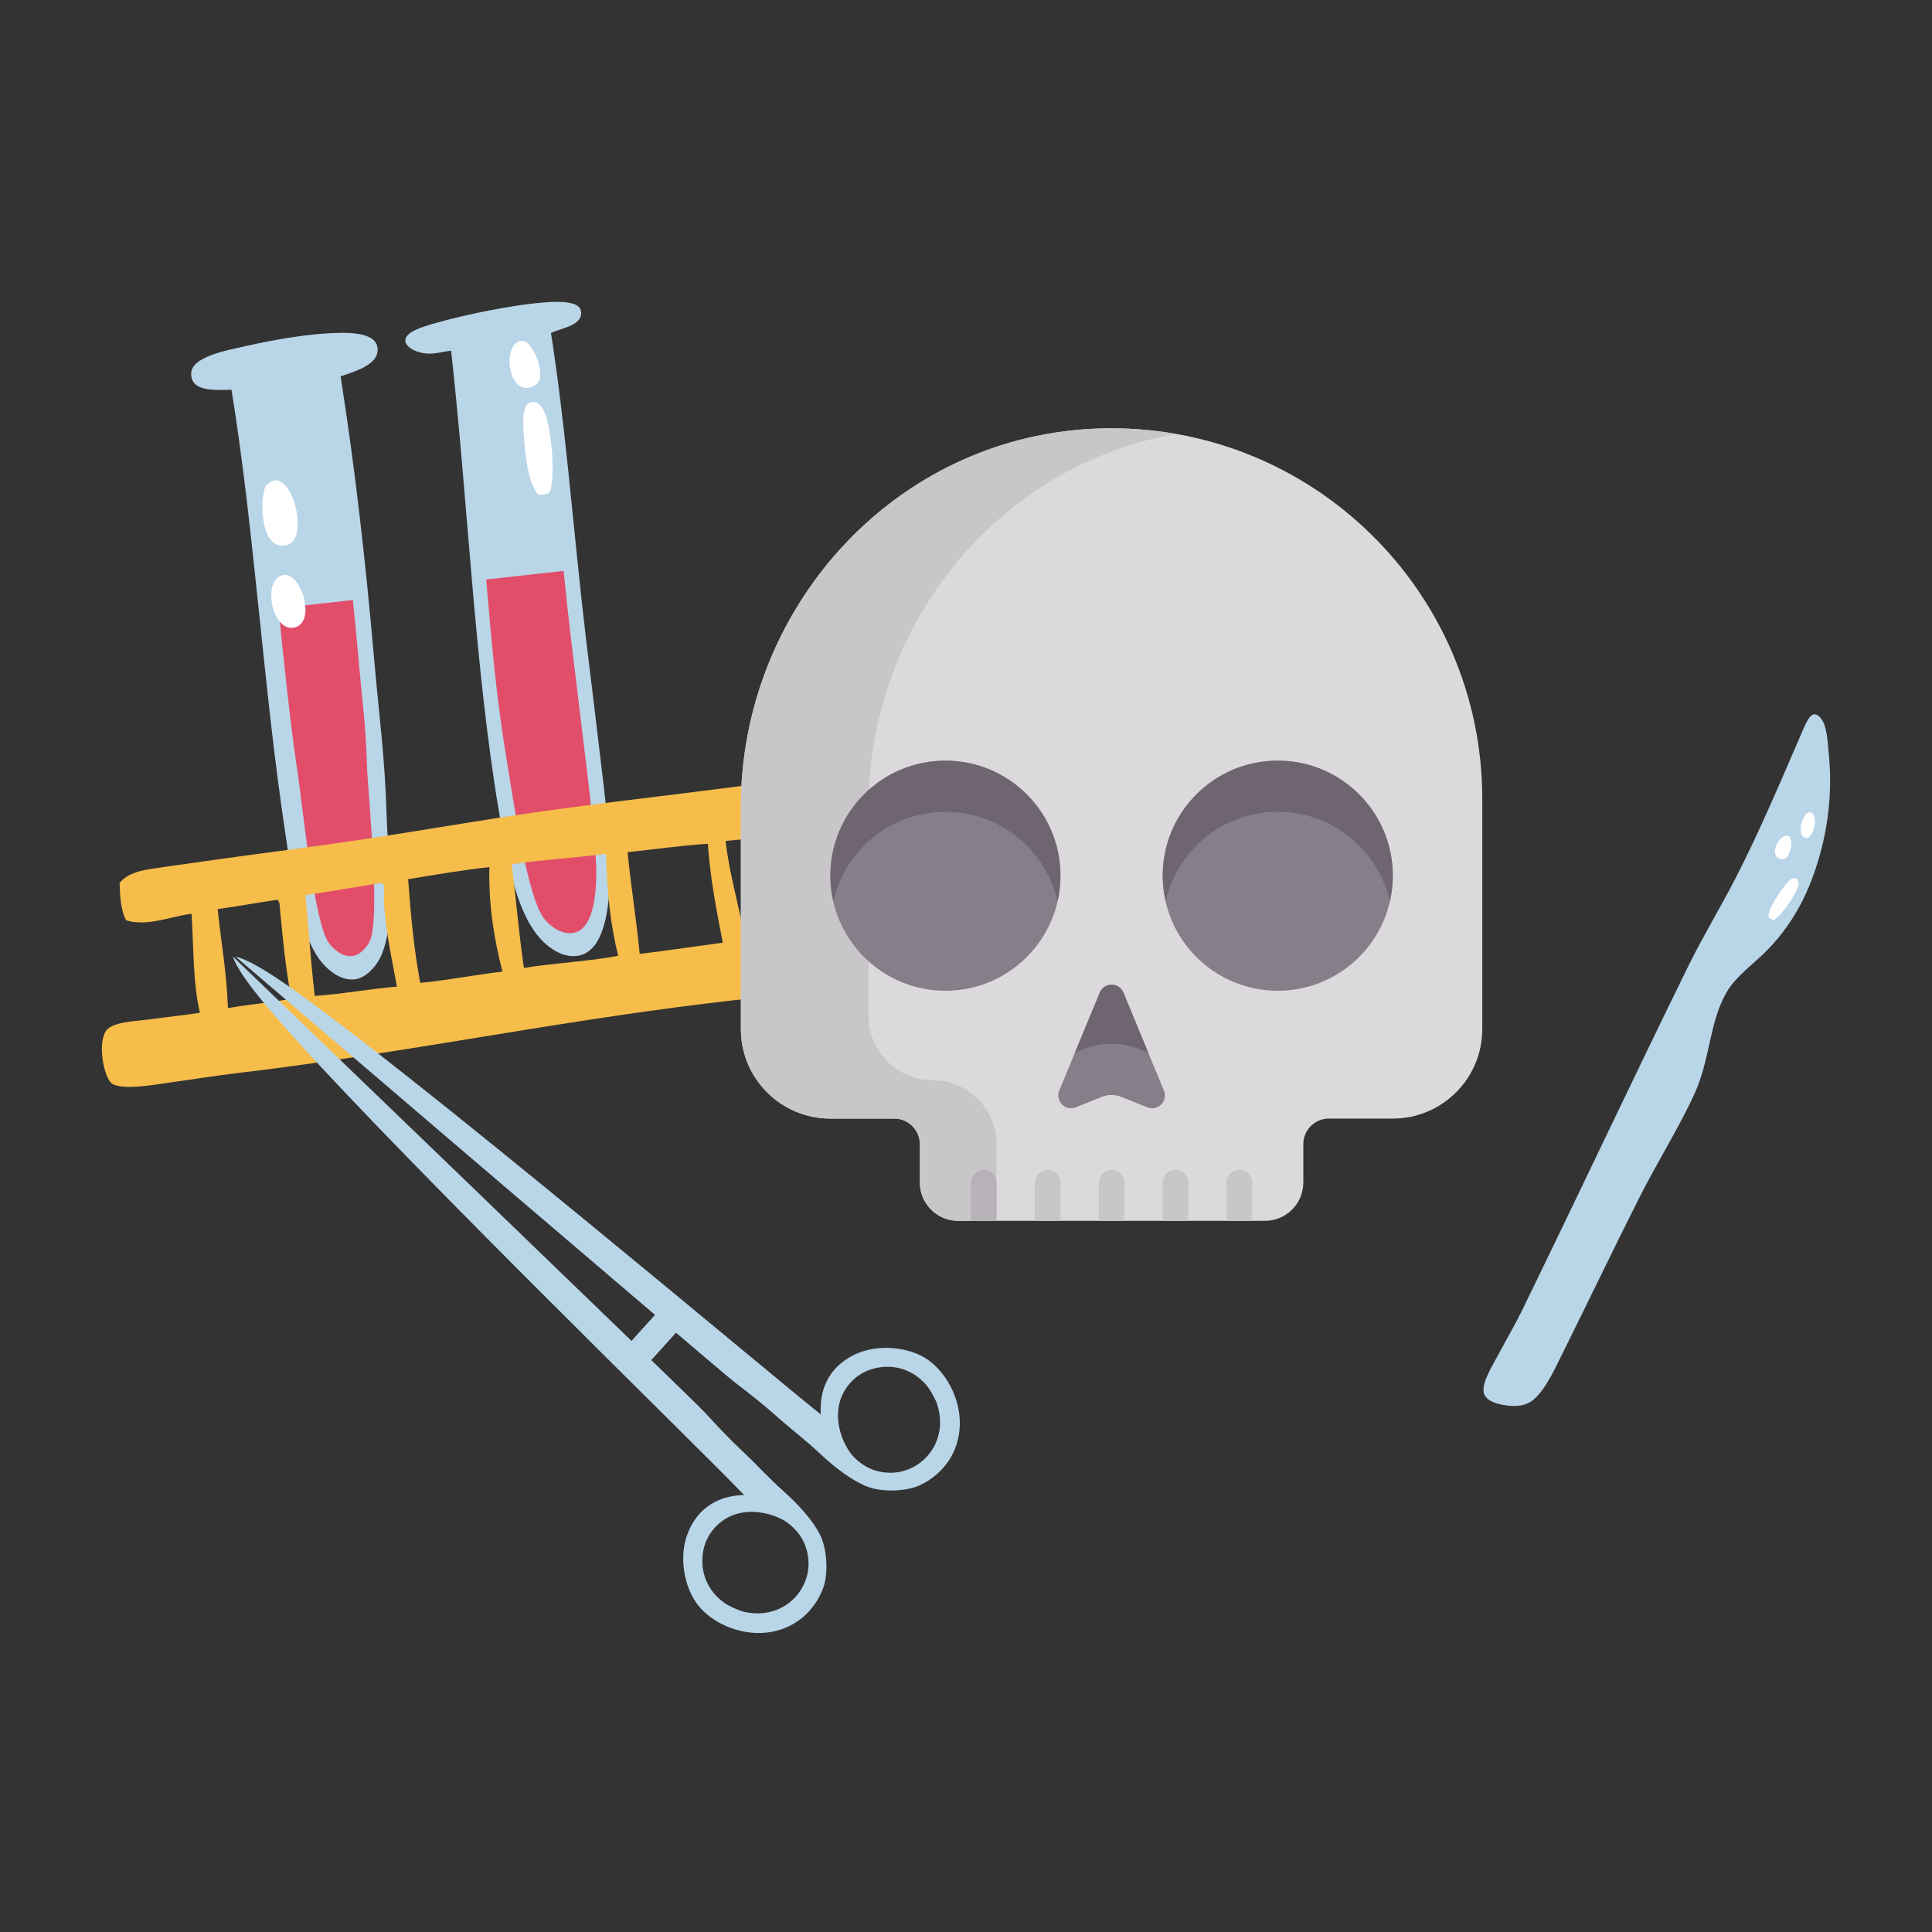 <svg width="512" height="512" viewBox="0 0 512 512" fill="none" xmlns="http://www.w3.org/2000/svg"><rect x="0" y="0" width="512" height="512" fill="#333333" stroke="none"/><path fill-rule="evenodd" clip-rule="evenodd" d="M146.021 88.254C149.578 110.966 151.529 135.172 154.184 159.521 155.499 171.568 157.049 183.254 158.391 194.901 159.782 206.987 161.575 218.959 161.607 231.274 161.626 240.062 160.32 252.145 153.192 253.293 148.85 253.998 144.99 250.795 143.049 248.599 136.455 241.118 134.189 226.772 132.163 214.693 125.735 176.42 123.948 132.113 119.544 92.96 117.717 93.058 115.502 93.877 113.11 93.698 110.191 93.477 107.418 91.984 107.418 90.234 107.418 88.053 111.539 86.735 114.839 85.781 123.336 83.325 136.484 80.636 145.028 80.089 148.587 79.859 153.465 79.909 153.937 82.314 154.714 86.306 148.671 86.909 146.021 88.254z" fill="#b9d5e8"/><path fill-rule="evenodd" clip-rule="evenodd" d="M150.421 161.455C150.053 158.061 149.704 154.676 149.36 151.297L128.842 153.564C130.303 170.951 131.651 185.718 134.344 201.747 135.823 210.566 139.656 238.342 144.47 243.802 145.889 245.412 148.709 247.748 151.879 247.235 157.081 246.397 158.039 237.573 158.024 231.154 157.998 222.161 154.514 196.119 153.496 187.291 152.517 178.788 151.382 170.253 150.421 161.455z" fill="#e24e6a"/><path fill-rule="evenodd" clip-rule="evenodd" d="M142.513 130.987C140.005 127.839 139.168 121.108 138.747 114.451 138.567 111.595 138.354 106.974 140.884 106.527 143.925 105.985 145.005 111.194 145.383 113.054 146.582 118.96 146.841 126.332 145.828 130.291 145.226 131.022 143.562 131.319 142.513 130.987z" fill="#fff"/><path fill-rule="evenodd" clip-rule="evenodd" d="M140.499 102.703C134.213 104.289 133.105 90.151 138.483 90.329 140.818 90.41 143.909 97.049 143.03 100.444 142.707 101.657 141.591 102.425 140.499 102.703z" fill="#fff"/><path fill-rule="evenodd" clip-rule="evenodd" d="M90.255 99.733C94.08 123.939 96.869 148.469 99.278 176.095 100.372 188.698 102.048 201.208 102.439 215.651 102.75 227.078 105.318 244.941 100.641 254.026 99.447 256.345 96.825 259.231 94.023 259.543 90.003 259.992 86.478 256.687 84.811 254.453 79.037 246.711 77.268 231.774 75.517 220.159 69.797 182.214 67.316 139.729 61.345 103.273 56.892 103.406 50.783 103.842 50.658 99.184 50.532 94.596 59.5 92.965 65.669 91.593 73.097 89.941 80.256 88.798 85.925 88.396 92.208 87.957 99.796 87.874 100.074 92.445 100.333 96.743 93.831 98.509 90.255 99.733z" fill="#b9d5e8"/><path fill-rule="evenodd" clip-rule="evenodd" d="M95.077 175.387C94.588 169.753 94.066 164.319 93.514 159.016L73.773 161.203C75.338 176.044 76.815 191.134 78.951 205.3 80.139 213.188 83.228 244.657 87.146 249.908 88.274 251.431 90.67 253.67 93.398 253.365 95.299 253.156 97.081 251.195 97.893 249.624 101.065 243.453 97.438 210 97.226 202.243 96.96 192.438 95.825 183.944 95.077 175.387z" fill="#e24e6a"/><path fill-rule="evenodd" clip-rule="evenodd" d="M70.888 128.337C76.949 122.569 82.225 142.434 76.296 144.375 69.338 146.651 68.519 133.144 70.358 128.931 70.47 128.666 70.674 128.54 70.888 128.337z" fill="#fff"/><path fill-rule="evenodd" clip-rule="evenodd" d="M73.732 152.962C79.245 149.005 84.62 165.488 77.661 166.35 72.379 167.004 69.921 155.691 73.732 152.962z" fill="#fff"/><path fill-rule="evenodd" clip-rule="evenodd" d="M244.499 217.171C245.297 225.933 247.821 232.983 248.458 241.912 253.661 241.546 262.985 240.3 270.232 239.685 272.782 239.471 275.941 238.776 277.655 239.439 280.321 240.472 282.784 247.684 281.123 251.563 279.858 254.511 272.667 255.438 267.757 256.266 241.89 260.618 213.984 262.648 187.342 265.915 144.244 271.199 105.48 279.351 62.137 284.472 57.351 285.039 51.601 285.973 46.303 286.699 41.3 287.383 32.625 289.062 29.723 287.193 27.68 285.881 25.778 277.058 27.99 273.335 29.533 270.742 35.92 270.659 39.868 270.12 44.808 269.444 49.8 268.918 52.985 268.387 51.127 260.758 51.339 251.062 50.758 242.161 45.249 242.831 39.027 245.642 33.435 243.89 32.046 241.404 31.796 237.777 31.704 233.993 34.243 230.791 39.027 230.419 43.334 229.789 56.457 227.867 71.432 225.879 84.653 224.101 102.783 221.656 120.814 218.374 139.094 215.685 157.569 212.962 176.266 210.934 194.765 208.51 213.667 206.03 232.125 203.279 251.179 202.076 253.189 201.947 257.151 201.67 258.603 203.064 260.594 204.977 260.939 210.923 259.101 213.459 256.531 216.988 250.099 216.252 244.499 217.171zM238.065 217.913C238.052 217.759 238.029 217.618 237.815 217.665 232.798 218.584 227.165 218.89 221.982 219.642 223.1 228.419 224.628 236.79 225.941 245.374 231.411 244.822 236.33 243.721 241.779 243.146 240.326 234.951 238.866 226.76 238.065 217.913zM192.289 222.859C193.37 232.254 195.927 240.169 197.484 249.087 205.666 248.694 212.936 247.384 220.497 246.368 218.302 238.414 217.573 229.003 216.29 220.138 216.124 220.138 215.964 220.138 215.797 220.138 208.122 221.205 200.318 222.148 192.289 222.859zM166.309 225.83C167.222 234.977 168.646 243.615 169.524 252.797 176.953 251.895 184.184 250.797 191.545 249.828 189.918 241.395 188.24 233.005 187.587 223.603 180.248 224.102 173.402 225.087 166.309 225.83zM135.624 229.045C136.735 238.162 137.539 247.587 138.841 256.515 146.914 255.183 155.948 254.813 163.834 253.292 161.78 245.288 160.841 236.164 160.614 226.324 160.452 226.324 160.283 226.324 160.121 226.324 152.114 227.389 143.493 227.838 135.624 229.045zM108.157 233.004C108.857 242.538 109.727 251.89 111.377 260.472 118.92 259.767 125.724 258.321 133.152 257.499 131.061 249.199 129.458 240.407 129.687 229.79 122.28 230.629 115.217 231.815 108.157 233.004zM80.942 237.211C81.818 246.069 82.371 255.247 83.416 263.934 90.969 263.406 97.732 262.085 105.19 261.461 103.925 254.392 102.071 246.312 101.727 238.45 101.667 237.074 102.334 234.15 100.983 233.993 94.306 235.074 87.713 236.23 80.942 237.211zM57.681 240.924C58.587 249.671 60.09 257.813 60.404 267.152 65.894 266.21 71.78 265.663 77.231 264.677 75.812 257.499 74.989 249.299 74.262 241.668 74.162 240.629 74.234 238.929 73.522 238.451 68.15 239.186 63.069 240.205 57.681 240.924z" fill="#f6bd4a"/><path fill-rule="evenodd" clip-rule="evenodd" d="M482.168 189.915C480.248 188.171 479.112 190.413 477.88 193.255 472.413 205.869 466.255 220.537 459.745 233.101 455.68 240.946 451.144 248.442 447.401 256.058 432.281 286.843 418.362 316.538 403.301 347.388 401.623 350.821 399.357 354.715 397.132 358.867 395.122 362.611 391.952 367.613 393.577 369.954 394.846 371.788 397.679 372.25 399.399 372.475 401.517 372.753 403.482 372.581 405.062 371.794 408.824 369.922 411.851 363.172 414.021 358.794 420.667 345.396 428.432 329.293 434.391 317.481 439.096 308.153 445.06 298.63 449.079 289.832 453.264 280.666 452.965 270.722 457.676 262.765 459.807 259.163 463.815 256.087 466.699 253.388 475.482 245.161 479.73 235.721 482.295 226.491 484.706 217.813 485.518 208.976 484.679 200.151 484.392 197.139 484.295 194.014 483.31 191.623 483.106 191.128 482.493 190.212 482.168 189.915z" fill="#b9d5e8"/><path fill-rule="evenodd" clip-rule="evenodd" d="M468.66 242.963C468.703 240.906 470.582 237.988 472.593 235.237 473.454 234.055 474.881 232.168 476.022 232.822 477.393 233.605 476.111 236.005 475.654 236.857 474.194 239.57 471.883 242.55 470.186 243.775 469.71 243.865 468.96 243.435 468.66 242.963z" fill="#fff"/><path fill-rule="evenodd" clip-rule="evenodd" d="M471.644 227.573C468.502 226.501 471.956 220.132 474.216 221.698 475.197 222.382 474.68 226.091 473.357 227.303 472.882 227.736 472.19 227.756 471.644 227.573z" fill="#fff"/><path fill-rule="evenodd" clip-rule="evenodd" d="M478.45 222.03C477.3 221.768 477.007 220.087 477.349 218.418 477.62 217.076 478.76 214.628 480.125 215.417 480.735 215.761 481.149 217.084 480.897 218.478 480.611 220.111 479.927 222.364 478.45 222.03z" fill="#fff"/><path fill-rule="evenodd" clip-rule="evenodd" d="M243.929 393.534C250.006 390.585 254.217 384.886 254.366 377.481 254.509 370.406 250.469 363.081 245.115 359.844 240.28 356.925 232.437 356.086 226.409 359.011 220.942 361.668 217 366.77 217.524 374.827 205.75 365.601 107.875 282.965 75.224 260.497 69.694 256.686 65.244 254.17 62.397 253.493 62.397 253.493 190.776 363.325 194.714 366.326 198.585 369.284 202.52 372.37 206.265 375.729 209.428 378.568 213.676 381.787 217.432 385.335 221.198 388.899 225.794 392.362 229.736 393.935 233.725 395.531 240.352 395.268 243.929 393.534zM226.402 386.247C223.491 383.338 220.678 376.479 222.85 370.59 224.128 367.122 227.452 363.047 233.507 362.313 239.305 361.603 243.93 364.628 246.317 368.174 246.831 368.931 247.995 370.972 248.378 372.199 251.639 382.613 243.722 390.768 235.27 390.276 231.507 390.057 228.73 388.571 226.402 386.247z" fill="#b9d5e8"/><path fill-rule="evenodd" clip-rule="evenodd" d="M217.295 406.675C215.381 402.887 211.524 398.621 207.641 395.182 203.779 391.749 200.199 387.803 197.091 384.9 193.416 381.469 189.994 377.823 186.708 374.227 183.37 370.57 61.674 253.436 61.674 253.436 62.595 256.211 65.496 260.423 69.778 265.596 95.041 296.141 186.956 385.279 197.187 396.195 189.114 396.381 184.377 400.761 182.215 406.444 179.831 412.706 181.356 420.444 184.691 425 188.386 430.052 196.046 433.427 203.078 432.663 210.44 431.862 215.744 427.166 218.148 420.851 219.559 417.137 219.231 410.512 217.295 406.675zM214.137 412.515C215.375 420.893 207.951 429.498 197.291 427.164 196.032 426.892 193.899 425.911 193.097 425.469 189.353 423.402 185.936 419.063 186.126 413.224 186.323 407.126 190.092 403.458 193.434 401.872 199.105 399.194 206.187 401.393 209.344 404.036 211.863 406.147 213.588 408.79 214.137 412.515z" fill="#b9d5e8"/><path fill-rule="evenodd" clip-rule="evenodd" d="M178.984 347.921C180.484 349.274 180.916 351.234 179.961 352.294L171.789 361.331C170.834 362.394 168.837 362.156 167.345 360.803 165.845 359.452 165.411 357.495 166.373 356.432L174.54 347.395C175.497 346.337 177.49 346.571 178.984 347.921z" fill="#b9d5e8"/><path d="M291.82 113.544C238.311 115.011 196.342 160.259 196.342 213.789V272.721C196.342 285.818 206.958 296.434 220.055 296.434H236.992C240.734 296.434 243.767 299.467 243.767 303.209V313.371C243.767 318.984 248.317 323.534 253.93 323.534H335.231C340.844 323.534 345.394 318.984 345.394 313.371V303.209C345.394 299.467 348.427 296.434 352.169 296.434H369.107C382.203 296.434 392.819 285.817 392.819 272.721V211.745C392.82 156.572 347.337 112.022 291.82 113.544z" fill="#dbd9dc"/><path d="M247.155 286.271C237.801 286.271 230.218 278.687 230.218 269.333V213.788C230.218 165.064 264.994 123.214 311.591 114.985 302.754 113.442 293.518 113.058 284.033 114.062 233.753 119.386 196.342 163.227 196.342 213.788V272.72C196.342 285.817 206.958 296.433 220.055 296.433H236.992C240.734 296.433 243.767 299.466 243.767 303.208V313.37C243.767 318.983 248.317 323.533 253.93 323.533H264.092V303.208C264.093 293.854 256.51 286.271 247.155 286.271z" fill="#c9c6ca"/><path d="M291.452 263.053 280.716 289.009C279.57 291.779 282.321 294.562 285.104 293.449L292.066 290.664C293.682 290.018 295.483 290.018 297.099 290.664L304.061 293.449C306.844 294.562 309.595 291.779 308.449 289.009L297.713 263.053C296.558 260.263 292.607 260.263 291.452 263.053z" fill="#867e88"/><path d="M250.546 262.556C267.383 262.556 281.032 248.906 281.032 232.069 281.032 215.231 267.383 201.582 250.546 201.582 233.708 201.582 220.059 215.231 220.059 232.069 220.059 248.906 233.708 262.556 250.546 262.556z" fill="#867e88"/><path d="M250.543 215.132C265.05 215.132 277.165 225.272 280.25 238.844 280.746 236.662 281.031 234.401 281.031 232.069 281.031 215.231 267.381 201.581 250.543 201.581 233.704 201.581 220.055 215.231 220.055 232.069 220.055 234.401 220.341 236.662 220.836 238.844 223.921 225.272 236.037 215.132 250.543 215.132z" fill="#6f6571"/><path d="M338.62 262.557C355.457 262.557 369.107 248.907 369.107 232.07 369.107 215.232 355.457 201.583 338.62 201.583 321.782 201.583 308.133 215.232 308.133 232.07 308.133 248.907 321.782 262.557 338.62 262.557z" fill="#867e88"/><path d="M338.619 215.133C353.126 215.133 365.241 225.273 368.326 238.845 368.822 236.663 369.107 234.402 369.107 232.07 369.107 215.232 355.457 201.582 338.619 201.582 321.781 201.582 308.131 215.232 308.131 232.07 308.131 234.402 308.417 236.663 308.912 238.845 311.998 225.273 324.113 215.133 338.619 215.133z" fill="#6f6571"/><path d="M287.032 278.085C289.444 277.12 291.983 276.631 294.581 276.631 297.178 276.631 299.717 277.12 302.129 278.085L304.285 278.947 297.711 263.055C296.557 260.265 292.605 260.265 291.451 263.055L284.877 278.947 287.032 278.085z" fill="#6f6571"/><path d="M281.031 323.534H274.256V313.371C274.256 311.5 275.772 309.984 277.643 309.984 279.514 309.984 281.031 311.5 281.031 313.371V323.534z" fill="#c9c6ca"/><path d="M314.906 323.534H308.131V313.371C308.131 311.5 309.647 309.984 311.518 309.984 313.389 309.984 314.906 311.5 314.906 313.371V323.534z" fill="#c9c6ca"/><path d="M331.843 323.534H325.068V313.371C325.068 311.5 326.585 309.984 328.456 309.984 330.327 309.984 331.843 311.5 331.843 313.371V323.534z" fill="#c9c6ca"/><path d="M297.968 323.534H291.193V313.371C291.193 311.5 292.71 309.984 294.581 309.984 296.452 309.984 297.968 311.5 297.968 313.371V323.534z" fill="#c9c6ca"/><path d="M264.091 323.534H257.316V313.371C257.316 311.5 258.833 309.984 260.704 309.984 262.575 309.984 264.091 311.5 264.091 313.371V323.534z" fill="#b7b2b8"/></svg>